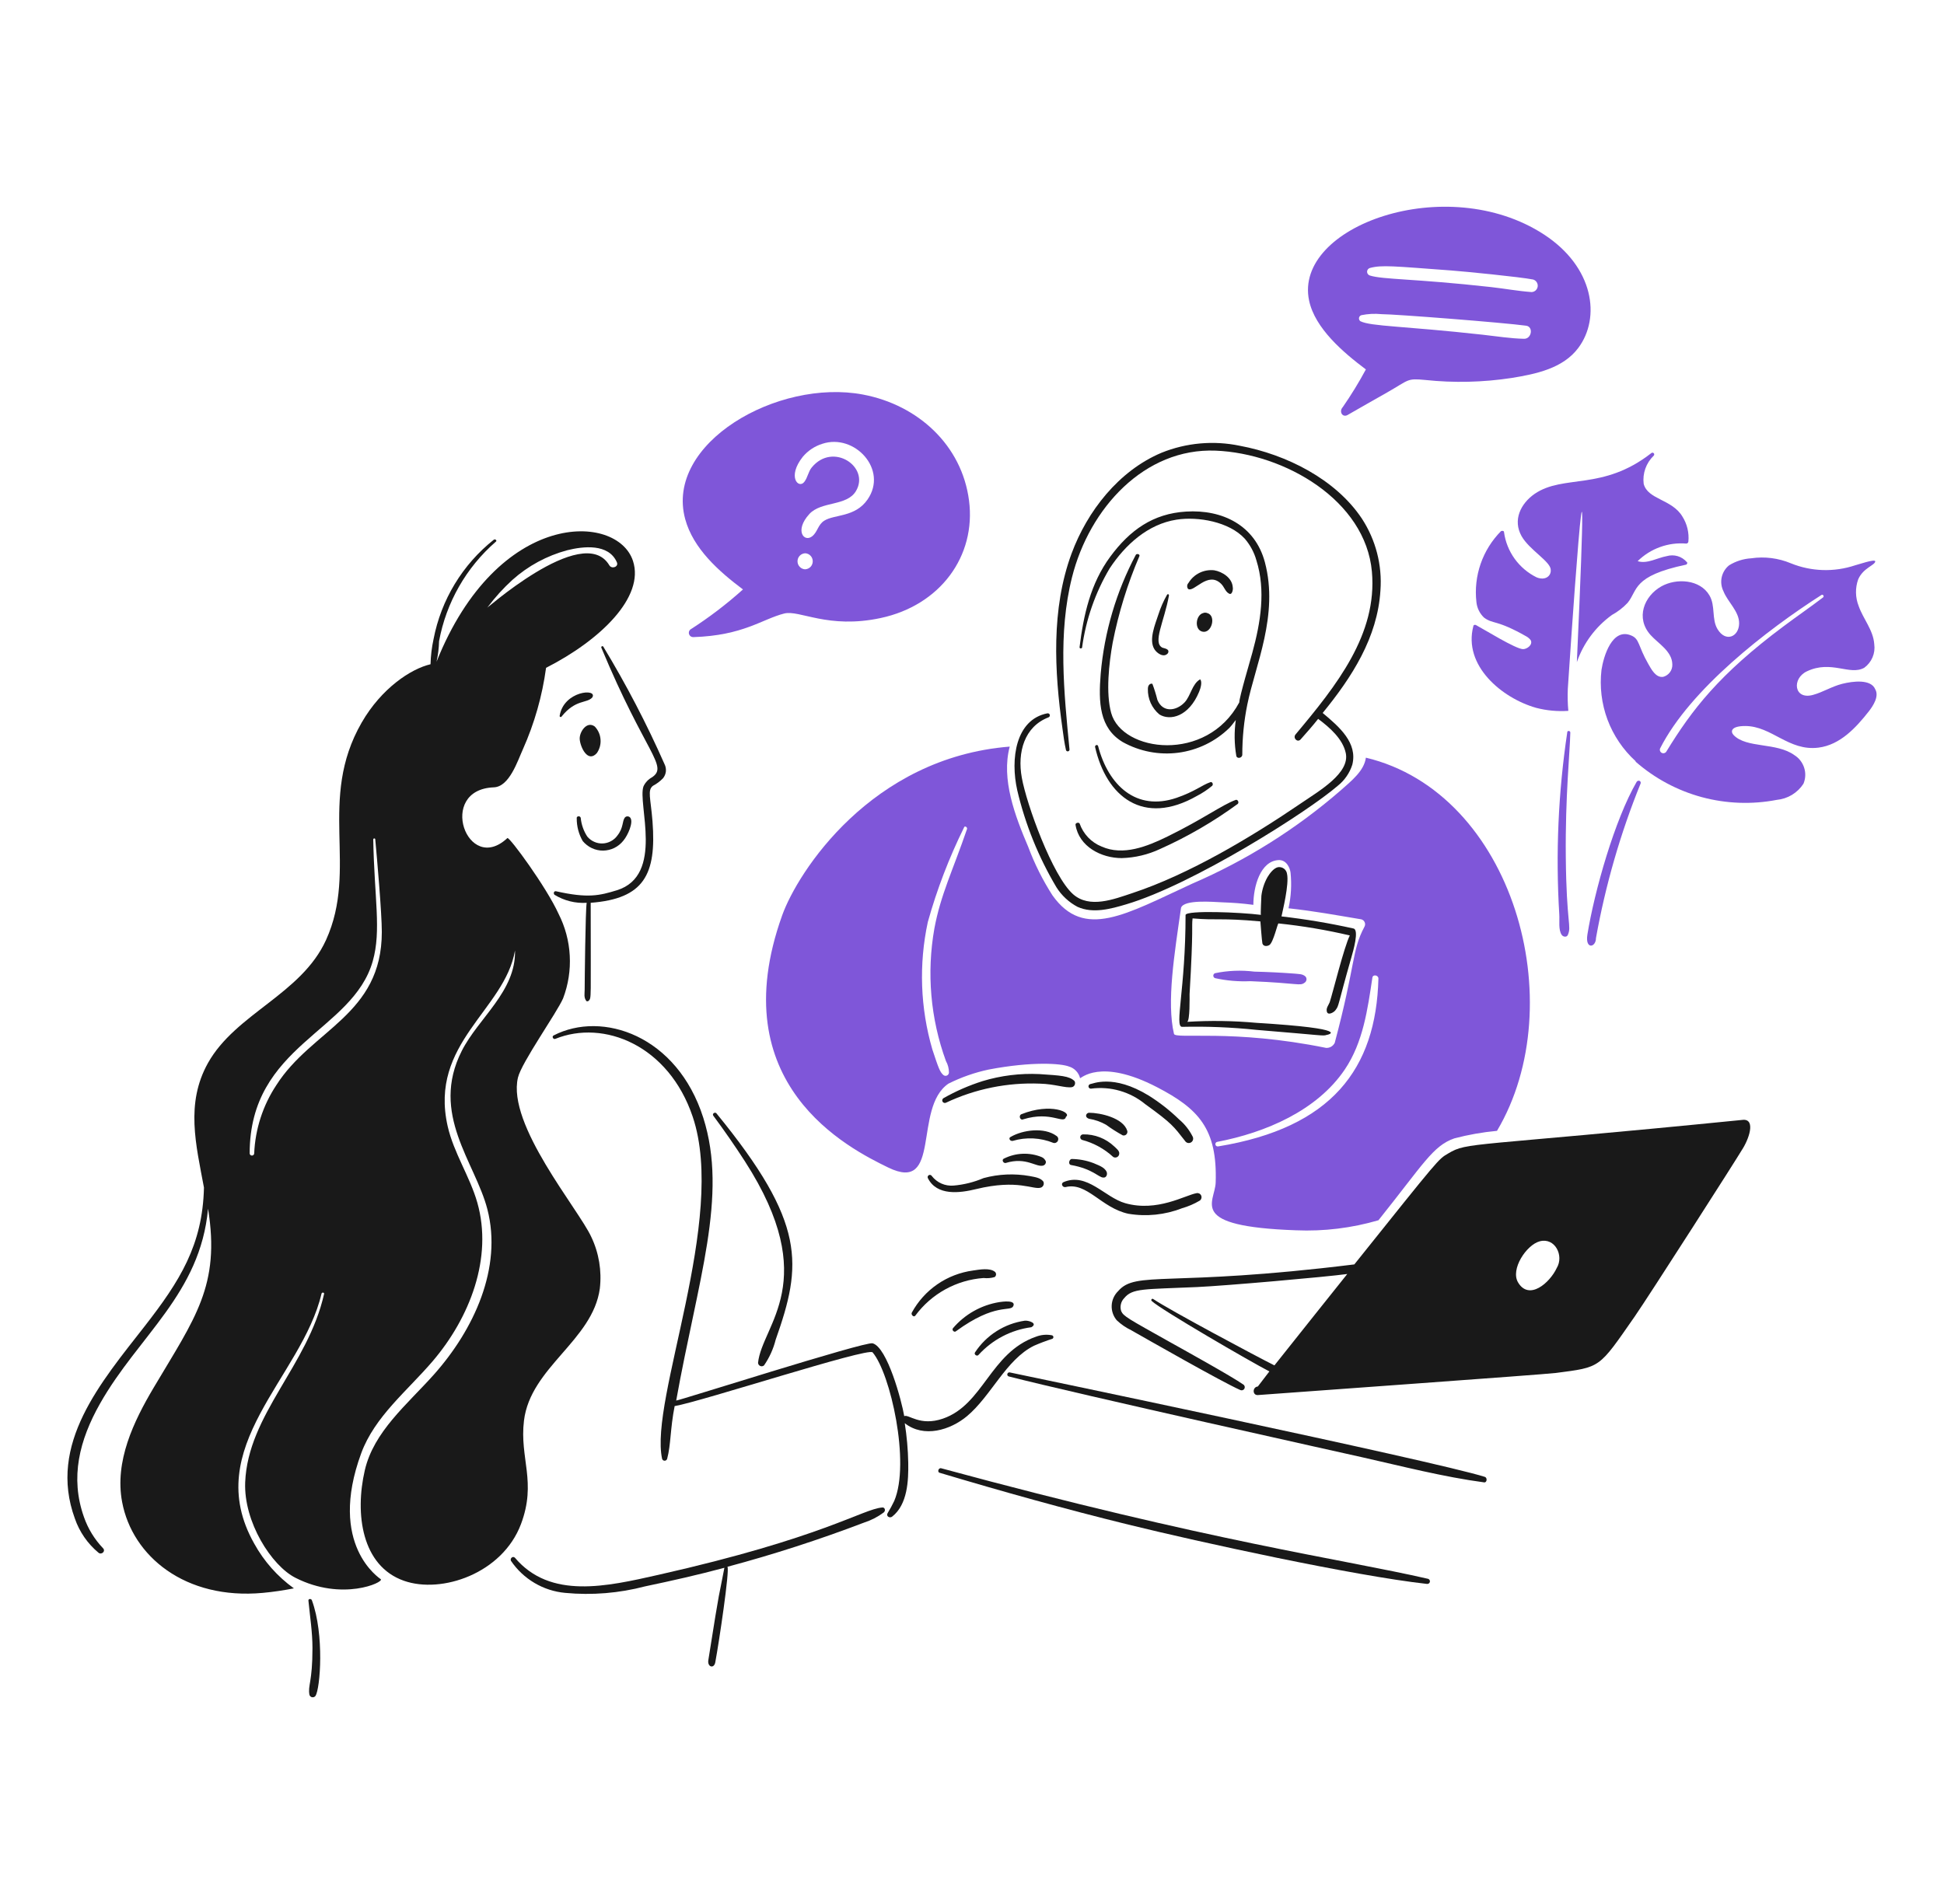 <svg xmlns="http://www.w3.org/2000/svg" width="49" height="48" viewBox="0 0 49 48" fill="none"><path d="M36.657 28.699C37.01 28.606 37.369 28.543 37.733 28.509C39.638 25.3 38.143 19.989 34.428 19.101C34.386 19.433 34.06 19.689 33.795 19.924C32.675 20.897 31.41 21.692 30.047 22.279C28.378 23.046 27.327 23.7 26.527 22.57C26.282 22.188 26.078 21.78 25.919 21.355C25.586 20.572 25.231 19.647 25.451 18.822C21.956 19.101 20.105 21.987 19.715 23.077C18.187 27.341 21.389 28.947 22.387 29.433C23.746 30.096 23.008 27.932 23.906 27.319C24.227 27.158 24.568 27.039 24.919 26.964C26.023 26.753 26.755 26.811 26.945 26.888C27.013 26.908 27.074 26.945 27.123 26.997C27.172 27.048 27.207 27.111 27.224 27.18C27.236 27.205 27.718 26.66 29.161 27.407C30.212 27.952 30.687 28.459 30.642 29.813C30.625 30.32 29.908 30.919 32.668 31.016C33.37 31.046 34.071 30.96 34.745 30.763C35.881 29.343 36.116 28.887 36.657 28.699ZM24.375 20.899C24.009 21.965 23.712 22.549 23.552 23.406C23.353 24.526 23.453 25.68 23.843 26.749C23.893 26.838 23.919 26.938 23.919 27.04C23.918 27.056 23.913 27.071 23.904 27.084C23.895 27.097 23.883 27.108 23.869 27.114C23.854 27.121 23.838 27.123 23.823 27.121C23.807 27.119 23.792 27.113 23.78 27.103C23.69 27.026 23.657 26.927 23.501 26.458C23.196 25.412 23.157 24.306 23.387 23.242C23.616 22.422 23.922 21.625 24.299 20.861C24.311 20.811 24.387 20.848 24.375 20.899ZM29.591 26.064C29.403 25.263 29.602 24.051 29.769 22.886C29.841 22.672 30.576 22.738 30.794 22.747C31.111 22.76 31.274 22.771 31.592 22.811C31.592 22.349 31.768 21.709 32.225 21.683C32.428 21.672 32.516 21.885 32.529 21.999C32.56 22.3 32.543 22.603 32.478 22.898C33.162 22.974 33.641 23.065 34.314 23.177C34.333 23.182 34.351 23.192 34.366 23.205C34.38 23.218 34.392 23.235 34.399 23.253C34.407 23.271 34.41 23.291 34.408 23.311C34.406 23.331 34.4 23.35 34.39 23.367C34.068 23.974 34.176 24.289 33.643 26.291C33.623 26.331 33.592 26.364 33.554 26.387C33.515 26.409 33.471 26.42 33.427 26.418C31.061 25.937 29.624 26.206 29.591 26.064ZM30.706 28.901C30.69 28.904 30.675 28.901 30.662 28.893C30.648 28.885 30.639 28.872 30.636 28.857C30.633 28.841 30.635 28.826 30.643 28.812C30.652 28.799 30.665 28.79 30.68 28.787C31.904 28.553 33.2 27.995 33.896 26.963C34.36 26.276 34.472 25.444 34.592 24.646C34.605 24.557 34.746 24.582 34.744 24.671C34.686 26.948 33.563 28.432 30.706 28.901V28.901Z" fill="#7F56D9"></path><path d="M28.933 17.367C28.93 17.489 28.954 17.611 29.004 17.723C29.055 17.835 29.13 17.934 29.224 18.012C29.496 18.179 29.966 18.065 30.224 17.442C30.265 17.346 30.308 17.185 30.25 17.126C30.047 17.24 30.012 17.547 29.857 17.709C29.646 17.928 29.308 17.971 29.173 17.645C29.139 17.508 29.097 17.372 29.047 17.24C29.014 17.224 28.933 17.247 28.933 17.367Z" fill="#191919"></path><path d="M31.161 19.051C31.175 19.139 31.313 19.114 31.313 19.025C31.313 18.6 31.355 18.176 31.44 17.759C31.639 16.775 32.236 15.508 31.883 14.176C31.636 13.245 30.815 12.84 29.895 12.897C29.064 12.948 28.479 13.363 27.983 14.037C27.487 14.71 27.311 15.505 27.211 16.317C27.211 16.355 27.262 16.355 27.274 16.329C27.37 15.622 27.606 14.942 27.97 14.329C28.363 13.733 28.933 13.214 29.654 13.101C30.192 13.016 30.982 13.151 31.376 13.581C31.512 13.739 31.612 13.925 31.668 14.125C31.908 14.885 31.774 15.697 31.566 16.455C31.516 16.638 31.237 17.578 31.237 17.708C30.416 19.241 28.282 18.965 28.008 17.974C27.869 17.47 27.953 16.717 28.046 16.202C28.193 15.454 28.418 14.724 28.718 14.024C28.744 13.973 28.655 13.948 28.63 13.986C28.136 14.916 27.835 15.937 27.744 16.986C27.685 17.711 27.71 18.354 28.3 18.708C28.727 18.945 29.218 19.039 29.701 18.976C30.185 18.912 30.635 18.694 30.985 18.353C31.047 18.289 31.099 18.214 31.149 18.151C31.107 18.45 31.111 18.753 31.161 19.051Z" fill="#191919"></path><path d="M29.465 15.011C29.465 14.986 29.439 14.96 29.414 14.998C29.325 15.155 29.253 15.32 29.198 15.492C29.113 15.749 28.952 16.129 29.097 16.366C29.159 16.468 29.337 16.594 29.439 16.467C29.493 16.358 29.348 16.347 29.299 16.328C29.047 16.201 29.344 15.675 29.465 15.011ZM30.781 14.72C30.858 14.796 30.883 14.91 30.971 14.96C31.06 15.023 31.085 14.846 31.073 14.808C31.06 14.568 30.809 14.412 30.604 14.377C30.478 14.363 30.349 14.385 30.235 14.441C30.12 14.497 30.024 14.585 29.958 14.694C29.939 14.714 29.926 14.74 29.924 14.768C29.922 14.796 29.929 14.823 29.946 14.846C30.091 14.95 30.444 14.383 30.781 14.72Z" fill="#191919"></path><path d="M46.432 17.24C46.168 17.307 45.952 17.449 45.697 17.519C45.217 17.651 45.158 17.106 45.545 16.924C46.164 16.632 46.62 17.039 46.989 16.835C47.081 16.768 47.154 16.677 47.198 16.573C47.243 16.468 47.258 16.353 47.242 16.24C47.218 15.885 46.964 15.606 46.849 15.278C46.764 15.063 46.759 14.824 46.837 14.606C46.964 14.312 47.267 14.25 47.267 14.15C47.255 14.086 46.824 14.238 46.761 14.251C46.232 14.428 45.657 14.411 45.14 14.201C44.825 14.069 44.478 14.025 44.14 14.075C43.942 14.087 43.751 14.148 43.583 14.252C43.487 14.329 43.422 14.437 43.396 14.556C43.371 14.676 43.388 14.801 43.443 14.91C43.55 15.179 43.842 15.417 43.836 15.721C43.829 16.054 43.497 16.202 43.291 15.86C43.139 15.607 43.243 15.276 43.089 15.012C42.852 14.604 42.253 14.569 41.873 14.784C41.441 15.028 41.217 15.582 41.607 16.012C41.799 16.225 42.145 16.417 42.152 16.746C42.156 16.817 42.136 16.887 42.094 16.945C42.052 17.003 41.992 17.044 41.924 17.063C41.734 17.093 41.623 16.871 41.544 16.734C41.285 16.281 41.329 16.115 41.126 16.025C40.634 15.806 40.417 16.556 40.367 16.886C40.317 17.31 40.369 17.741 40.518 18.142C40.668 18.542 40.911 18.902 41.227 19.19V19.202C41.708 19.623 42.278 19.929 42.895 20.096C43.512 20.262 44.158 20.286 44.785 20.165C44.921 20.152 45.051 20.109 45.168 20.039C45.284 19.968 45.383 19.873 45.457 19.759C45.511 19.632 45.518 19.489 45.476 19.357C45.434 19.225 45.347 19.111 45.23 19.038C44.776 18.709 44.023 18.871 43.697 18.531C43.614 18.443 43.628 18.303 43.989 18.303C44.659 18.303 45.081 18.943 45.837 18.848C46.381 18.779 46.779 18.348 47.103 17.936C47.214 17.794 47.369 17.556 47.268 17.379C47.161 17.115 46.707 17.171 46.432 17.24ZM44.963 15.784C43.327 17.004 42.649 17.89 42 18.95C41.988 18.969 41.968 18.982 41.946 18.987C41.924 18.993 41.901 18.989 41.882 18.978C41.862 18.966 41.848 18.948 41.841 18.926C41.835 18.904 41.837 18.881 41.848 18.861C42.602 17.377 44.534 15.88 45.912 14.999C45.951 14.975 45.988 15.037 45.95 15.062C45.634 15.303 45.29 15.54 44.963 15.784Z" fill="#7F56D9"></path><path d="M38.353 13.517C38.548 13.863 39.087 14.158 39.087 14.365C39.103 14.508 38.963 14.647 38.733 14.556C38.513 14.448 38.323 14.287 38.179 14.088C38.036 13.89 37.943 13.659 37.91 13.416C37.91 13.378 37.859 13.378 37.834 13.39C37.604 13.623 37.428 13.904 37.321 14.213C37.214 14.522 37.177 14.851 37.214 15.176C37.228 15.325 37.296 15.464 37.404 15.568C37.639 15.745 37.707 15.608 38.48 16.048C38.519 16.071 38.553 16.101 38.581 16.137C38.645 16.251 38.493 16.365 38.391 16.365C38.206 16.365 37.402 15.863 37.201 15.757C37.177 15.744 37.138 15.757 37.138 15.781C36.872 16.782 37.86 17.602 38.72 17.845C38.985 17.914 39.258 17.939 39.531 17.921C39.514 17.736 39.51 17.55 39.518 17.364C39.518 17.34 40.15 7.803 39.746 16.692C39.912 16.213 40.221 15.798 40.632 15.502C40.779 15.422 40.911 15.319 41.025 15.198C41.289 14.876 41.138 14.523 42.494 14.236C42.519 14.236 42.544 14.185 42.519 14.172C42.458 14.101 42.378 14.048 42.288 14.021C42.198 13.994 42.102 13.994 42.012 14.02C41.772 14.063 41.519 14.223 41.278 14.147C41.439 13.989 41.632 13.867 41.844 13.791C42.056 13.714 42.282 13.685 42.506 13.704C42.519 13.703 42.532 13.697 42.541 13.688C42.55 13.678 42.556 13.666 42.557 13.653C42.578 13.431 42.525 13.208 42.405 13.02C42.141 12.582 41.533 12.597 41.43 12.197C41.414 12.067 41.429 11.936 41.473 11.812C41.517 11.689 41.589 11.578 41.683 11.488C41.692 11.479 41.696 11.468 41.696 11.456C41.696 11.444 41.692 11.433 41.683 11.425C41.675 11.416 41.663 11.412 41.652 11.412C41.64 11.412 41.628 11.416 41.62 11.425C40.394 12.382 39.416 11.95 38.682 12.45C38.328 12.696 38.125 13.112 38.353 13.517ZM39.581 18.468C39.581 18.417 39.505 18.417 39.505 18.455C39.277 19.976 39.209 21.517 39.303 23.052C39.314 23.204 39.275 23.446 39.366 23.571C39.403 23.622 39.491 23.633 39.518 23.571C39.618 23.34 39.483 23.307 39.467 21.595C39.452 20.074 39.572 18.953 39.581 18.468ZM40.012 23.558C39.949 23.945 40.228 23.891 40.228 23.647C40.468 22.311 40.845 21.004 41.355 19.747C41.367 19.683 41.291 19.658 41.254 19.709C40.7 20.664 40.19 22.462 40.012 23.558ZM34.428 9.313C34.252 9.641 34.057 9.958 33.846 10.263C33.745 10.371 33.833 10.529 33.96 10.466C34.289 10.276 34.62 10.089 34.96 9.896C35.527 9.573 35.455 9.534 35.922 9.579C36.647 9.656 37.379 9.639 38.1 9.529C38.708 9.43 39.396 9.291 39.784 8.769C40.348 8.013 40.183 6.734 38.91 5.907C36.462 4.317 32.598 5.701 32.997 7.579C33.146 8.279 33.858 8.886 34.428 9.313ZM34.529 6.756C34.833 6.675 35.12 6.711 36.581 6.819C36.902 6.843 38.307 6.98 38.645 7.047C38.681 7.058 38.712 7.081 38.733 7.113C38.754 7.145 38.763 7.183 38.759 7.221C38.754 7.259 38.736 7.294 38.709 7.32C38.681 7.346 38.645 7.361 38.606 7.363C38.264 7.339 37.923 7.275 37.581 7.237C35.633 7.021 34.869 7.051 34.529 6.946C34.509 6.94 34.491 6.927 34.478 6.91C34.465 6.893 34.458 6.872 34.458 6.851C34.458 6.829 34.465 6.808 34.478 6.791C34.491 6.774 34.509 6.762 34.529 6.756ZM34.313 7.946C34.48 7.912 34.651 7.903 34.82 7.92C35.168 7.92 37.897 8.133 38.467 8.211C38.657 8.237 38.606 8.544 38.416 8.541C38.074 8.534 37.72 8.477 37.378 8.439C35.369 8.216 34.556 8.231 34.288 8.097C34.276 8.088 34.266 8.075 34.26 8.06C34.254 8.045 34.252 8.029 34.255 8.014C34.257 7.998 34.264 7.983 34.275 7.971C34.285 7.959 34.299 7.951 34.314 7.946H34.313Z" fill="#7F56D9"></path><path d="M24.033 29.889C23.929 29.897 23.825 29.88 23.73 29.838C23.635 29.796 23.552 29.731 23.488 29.649C23.481 29.636 23.47 29.626 23.455 29.622C23.441 29.617 23.426 29.619 23.413 29.625C23.4 29.632 23.39 29.643 23.385 29.657C23.38 29.671 23.381 29.686 23.387 29.7C23.615 30.156 24.197 30.077 24.602 29.978C25.67 29.718 26.043 30.004 26.236 29.94C26.25 29.935 26.264 29.927 26.275 29.916C26.286 29.905 26.295 29.892 26.301 29.878C26.307 29.864 26.31 29.849 26.309 29.833C26.309 29.817 26.306 29.802 26.299 29.788C26.223 29.687 26.072 29.673 25.957 29.649C25.57 29.58 25.172 29.597 24.792 29.7C24.551 29.803 24.294 29.867 24.033 29.889ZM25.349 29.319C25.874 29.158 26.117 29.439 26.299 29.383C26.32 29.376 26.337 29.362 26.349 29.343C26.36 29.325 26.365 29.303 26.362 29.281C26.352 29.256 26.337 29.232 26.317 29.212C26.298 29.193 26.274 29.177 26.248 29.167C26.099 29.108 25.938 29.08 25.776 29.087C25.615 29.093 25.457 29.134 25.312 29.205C25.236 29.231 25.286 29.332 25.349 29.319ZM25.527 28.762C25.864 28.662 26.226 28.68 26.552 28.813C26.575 28.819 26.599 28.816 26.62 28.806C26.64 28.796 26.657 28.778 26.666 28.757C26.675 28.735 26.677 28.711 26.67 28.689C26.663 28.667 26.648 28.648 26.628 28.636C26.322 28.411 25.78 28.484 25.476 28.661C25.412 28.686 25.451 28.775 25.527 28.762ZM25.742 28.091C25.666 28.129 25.717 28.256 25.793 28.218C26.503 27.999 26.818 28.359 26.869 28.154C27.023 28.051 26.494 27.79 25.742 28.091ZM26.198 27.078C25.714 27.055 25.23 27.115 24.767 27.255C24.424 27.364 24.093 27.508 23.78 27.686C23.766 27.695 23.756 27.709 23.752 27.725C23.748 27.741 23.75 27.758 23.758 27.773C23.766 27.787 23.779 27.798 23.795 27.803C23.811 27.808 23.828 27.807 23.843 27.8C24.582 27.451 25.395 27.286 26.211 27.319C26.588 27.328 26.859 27.436 27.021 27.407C27.037 27.403 27.051 27.396 27.063 27.385C27.075 27.375 27.084 27.362 27.09 27.347C27.096 27.332 27.099 27.316 27.098 27.3C27.097 27.285 27.093 27.269 27.085 27.255C26.952 27.123 26.732 27.114 26.198 27.078ZM28.958 27.622C28.049 27.064 27.531 27.331 27.477 27.331C27.463 27.336 27.451 27.345 27.444 27.358C27.437 27.37 27.434 27.385 27.437 27.399C27.44 27.413 27.448 27.426 27.46 27.434C27.472 27.443 27.486 27.447 27.501 27.445C27.744 27.413 27.99 27.431 28.226 27.499C28.461 27.567 28.68 27.682 28.869 27.838C29.546 28.326 29.582 28.396 29.869 28.762C29.884 28.787 29.909 28.806 29.937 28.813C29.966 28.82 29.996 28.815 30.021 28.8C30.046 28.785 30.064 28.761 30.071 28.732C30.078 28.704 30.074 28.673 30.059 28.648C29.975 28.483 29.859 28.337 29.717 28.218C29.486 27.993 29.231 27.794 28.958 27.622ZM27.882 28.357C28.015 28.455 28.155 28.543 28.3 28.623C28.316 28.627 28.332 28.627 28.348 28.623C28.364 28.619 28.378 28.611 28.39 28.599C28.401 28.587 28.41 28.573 28.414 28.557C28.418 28.541 28.418 28.525 28.414 28.509C28.312 28.18 27.73 28.053 27.451 28.053C27.381 28.053 27.323 28.162 27.451 28.205C27.603 28.229 27.749 28.281 27.882 28.357ZM27.274 28.737C27.567 28.814 27.837 28.962 28.059 29.167C28.074 29.176 28.09 29.181 28.107 29.182C28.124 29.182 28.141 29.179 28.156 29.171C28.171 29.164 28.184 29.152 28.194 29.138C28.203 29.124 28.209 29.108 28.211 29.091C28.224 29.015 28.136 28.951 28.084 28.901C27.873 28.701 27.591 28.591 27.299 28.598C27.283 28.598 27.267 28.604 27.254 28.615C27.241 28.625 27.232 28.64 27.229 28.657C27.226 28.673 27.229 28.69 27.237 28.705C27.245 28.72 27.259 28.731 27.274 28.737ZM26.996 29.37C27.542 29.467 27.698 29.686 27.806 29.686C27.882 29.699 27.92 29.61 27.895 29.547C27.844 29.421 27.667 29.37 27.553 29.319C27.379 29.254 27.195 29.22 27.009 29.218C26.945 29.231 26.92 29.357 26.996 29.37ZM26.856 29.927C27.398 29.792 27.753 30.449 28.439 30.599C28.895 30.676 29.363 30.628 29.794 30.46C29.949 30.416 30.098 30.352 30.237 30.27C30.258 30.257 30.273 30.237 30.28 30.214C30.288 30.191 30.287 30.166 30.278 30.143C30.269 30.121 30.252 30.102 30.231 30.09C30.209 30.079 30.185 30.075 30.161 30.08C29.877 30.128 29.171 30.562 28.363 30.333C27.843 30.186 27.401 29.548 26.806 29.802C26.73 29.838 26.78 29.94 26.856 29.927Z" fill="#191919"></path><path d="M32.643 24.546C32.301 24.52 31.959 24.503 31.617 24.495C31.288 24.454 30.954 24.467 30.629 24.534C30.616 24.538 30.604 24.546 30.595 24.557C30.587 24.569 30.582 24.582 30.582 24.597C30.582 24.611 30.587 24.625 30.595 24.636C30.604 24.648 30.616 24.656 30.629 24.66C30.92 24.724 31.218 24.749 31.516 24.736C32.749 24.785 32.758 24.865 32.884 24.774C32.896 24.766 32.906 24.756 32.914 24.744C32.922 24.732 32.927 24.718 32.93 24.704C32.932 24.689 32.932 24.675 32.928 24.661C32.925 24.647 32.918 24.634 32.909 24.622C32.833 24.546 32.732 24.559 32.643 24.546Z" fill="#7F56D9"></path><path d="M29.655 20.114C28.641 20.459 27.938 19.801 27.679 18.81C27.666 18.759 27.592 18.784 27.603 18.835C27.886 20.077 28.814 20.842 30.174 20.063C30.309 19.993 30.437 19.908 30.554 19.81C30.591 19.772 30.554 19.696 30.503 19.721C30.307 19.787 30.111 19.958 29.655 20.114Z" fill="#191919"></path><path d="M27.11 20.798C27.198 21.342 27.755 21.633 28.274 21.633C28.607 21.624 28.935 21.546 29.237 21.405C29.929 21.096 30.587 20.714 31.199 20.266C31.237 20.228 31.199 20.152 31.149 20.165C30.808 20.288 30.32 20.652 29.427 21.089C28.918 21.338 28.311 21.584 27.768 21.342C27.639 21.291 27.523 21.212 27.427 21.112C27.331 21.011 27.258 20.891 27.212 20.76C27.186 20.722 27.097 20.747 27.11 20.798ZM37.429 37.233C36.148 36.827 25.475 34.604 25.451 34.599C25.438 34.597 25.424 34.599 25.413 34.606C25.402 34.614 25.394 34.625 25.391 34.638C25.387 34.651 25.389 34.664 25.396 34.676C25.402 34.688 25.413 34.696 25.425 34.7C27.154 35.144 34.11 36.687 34.339 36.739C35.352 36.967 36.378 37.233 37.416 37.372C37.48 37.372 37.492 37.258 37.429 37.233ZM35.998 39.803C33.785 39.295 30.592 38.88 23.729 37.017C23.653 36.992 23.615 37.119 23.691 37.131C25.261 37.6 26.843 38.043 28.439 38.435C30.246 38.88 34.119 39.725 35.96 39.93C35.977 39.934 35.994 39.931 36.009 39.923C36.024 39.915 36.035 39.901 36.04 39.885C36.045 39.868 36.043 39.851 36.035 39.835C36.028 39.82 36.014 39.809 35.998 39.803Z" fill="#191919"></path><path d="M18.727 14.86C18.312 15.233 17.868 15.571 17.398 15.872C17.382 15.887 17.37 15.907 17.365 15.929C17.36 15.95 17.362 15.973 17.37 15.993C17.379 16.014 17.393 16.032 17.411 16.044C17.43 16.056 17.452 16.063 17.474 16.062C18.735 16.022 19.207 15.609 19.766 15.467C20.152 15.369 20.867 15.865 22.197 15.581C23.698 15.261 24.607 14.021 24.425 12.618C24.245 11.226 23.143 10.21 21.753 9.947C19.599 9.539 16.752 11.175 17.271 13.087C17.473 13.828 18.109 14.396 18.727 14.86ZM20.297 14.353C20.245 14.351 20.195 14.329 20.159 14.291C20.122 14.254 20.102 14.203 20.102 14.15C20.102 14.098 20.122 14.047 20.159 14.009C20.195 13.972 20.245 13.95 20.297 13.948C20.349 13.951 20.397 13.974 20.432 14.012C20.467 14.049 20.486 14.099 20.486 14.15C20.486 14.201 20.467 14.251 20.432 14.289C20.397 14.326 20.349 14.349 20.297 14.352V14.353ZM20.234 11.517C20.364 11.362 20.535 11.248 20.728 11.188C21.538 10.92 22.392 11.837 21.867 12.593C21.555 13.044 21.036 12.964 20.779 13.125C20.615 13.227 20.613 13.403 20.475 13.517C20.271 13.685 20.017 13.379 20.399 12.96C20.701 12.629 21.346 12.768 21.576 12.378C21.934 11.771 20.995 11.136 20.462 11.783C20.37 11.894 20.361 12.036 20.272 12.15C20.129 12.332 19.834 12.023 20.234 11.517Z" fill="#7F56D9"></path><path d="M13.131 38.424C13.533 37.357 13.092 36.764 13.207 35.816C13.37 34.469 14.938 33.797 15.119 32.486C15.171 32.039 15.097 31.587 14.903 31.182C14.579 30.476 12.776 28.358 13.055 27.168C13.143 26.788 14.037 25.532 14.194 25.167C14.324 24.824 14.381 24.458 14.361 24.092C14.342 23.725 14.246 23.367 14.08 23.04C13.776 22.368 12.839 21.09 12.789 21.128C11.776 22.078 11.003 19.904 12.447 19.849C12.839 19.834 13.043 19.191 13.181 18.887C13.472 18.234 13.668 17.544 13.764 16.836C15.132 16.14 16.255 15.051 15.954 14.139C15.554 12.926 12.546 12.829 11.003 16.683C11.042 16.512 11.063 16.339 11.067 16.164C11.246 15.19 11.751 14.306 12.498 13.656C12.536 13.631 12.485 13.58 12.447 13.606C11.657 14.233 11.118 15.122 10.928 16.113C10.883 16.321 10.857 16.533 10.852 16.746C10.358 16.86 9.614 17.352 9.117 18.215C7.994 20.164 9.038 21.893 8.218 23.697C7.595 25.067 5.942 25.549 5.242 26.799C4.672 27.819 4.94 28.858 5.141 29.939C5.107 31.391 4.532 32.297 3.647 33.434C2.547 34.846 1.199 36.401 1.887 38.283C2.003 38.619 2.209 38.917 2.482 39.144C2.558 39.208 2.672 39.106 2.596 39.03C2.382 38.806 2.218 38.538 2.116 38.245C1.762 37.25 2.001 36.304 2.522 35.384C3.488 33.675 5.049 32.616 5.244 30.471C5.558 32.415 4.914 33.228 3.876 34.979C3.366 35.838 2.886 36.84 3.078 37.865C3.334 39.233 4.668 40.337 6.623 40.157C6.889 40.133 7.143 40.094 7.408 40.043C6.995 39.746 6.654 39.361 6.408 38.915C5.033 36.479 7.612 34.723 8.105 32.61C8.118 32.572 8.181 32.584 8.168 32.623C7.763 34.427 6.248 35.66 6.18 37.371C6.141 38.368 6.841 39.469 7.446 39.776C8.628 40.377 9.675 39.89 9.599 39.814C9.575 39.789 8.252 38.956 9.105 36.636C9.445 35.711 10.267 35.063 10.903 34.319C11.843 33.22 12.427 31.71 12.031 30.318C11.843 29.659 11.436 29.064 11.284 28.393C10.808 26.294 12.724 25.465 12.981 23.962C13.008 24.991 12.059 25.663 11.639 26.494C10.832 28.087 11.978 29.299 12.284 30.483C12.668 31.963 11.945 33.524 10.93 34.661C10.26 35.41 9.42 36.091 9.195 37.067C8.941 38.165 9.117 39.479 10.182 39.852C11.13 40.186 12.661 39.67 13.131 38.424ZM12.295 15.303C12.48 15.056 12.688 14.827 12.916 14.619C13.311 14.266 13.784 14.01 14.296 13.872C14.701 13.771 15.342 13.697 15.549 14.176C15.599 14.29 15.42 14.354 15.359 14.252C14.692 13.127 12.077 15.521 12.295 15.303ZM6.965 27.357C6.626 27.869 6.433 28.465 6.407 29.079C6.407 29.093 6.4 29.107 6.389 29.117C6.379 29.127 6.365 29.132 6.35 29.132C6.336 29.132 6.322 29.127 6.311 29.117C6.301 29.107 6.294 29.093 6.293 29.079C6.293 26.337 8.89 26.019 9.396 24.229C9.615 23.456 9.435 22.648 9.408 21.165C9.408 21.161 9.408 21.158 9.41 21.154C9.411 21.151 9.412 21.148 9.415 21.145C9.417 21.143 9.42 21.141 9.423 21.139C9.427 21.138 9.43 21.137 9.434 21.137C9.437 21.137 9.441 21.138 9.444 21.139C9.447 21.141 9.45 21.143 9.453 21.145C9.455 21.148 9.457 21.151 9.458 21.154C9.459 21.158 9.459 21.161 9.459 21.165C9.504 21.645 9.624 23.016 9.624 23.495C9.624 25.591 7.86 25.95 6.965 27.357Z" fill="#191919"></path><path d="M15.207 16.303C15.204 16.297 15.198 16.293 15.191 16.291C15.184 16.289 15.177 16.29 15.171 16.293C15.165 16.296 15.16 16.302 15.157 16.308C15.155 16.314 15.155 16.322 15.157 16.328C16.276 19.013 16.852 19.311 16.436 19.595C16.341 19.646 16.266 19.726 16.22 19.823C16.061 20.252 16.755 22.072 15.548 22.444C15.114 22.577 14.821 22.65 14.016 22.469C13.964 22.457 13.94 22.52 13.977 22.558C14.22 22.707 14.503 22.778 14.788 22.76C14.756 22.921 14.737 24.785 14.737 24.951C14.737 25.052 14.712 25.141 14.775 25.229C14.788 25.255 14.826 25.242 14.839 25.229C14.909 25.145 14.889 25.277 14.889 22.76C16.231 22.657 16.55 22.05 16.447 20.709C16.401 20.121 16.313 19.919 16.459 19.81C16.553 19.76 16.639 19.696 16.712 19.62C16.752 19.571 16.777 19.511 16.784 19.448C16.79 19.386 16.779 19.322 16.75 19.265C16.3 18.246 15.784 17.256 15.207 16.303Z" fill="#191919"></path><path d="M14.992 18.316C14.79 18.165 14.601 18.456 14.612 18.633C14.626 18.835 14.815 19.241 15.043 18.987C15.113 18.887 15.147 18.765 15.137 18.643C15.128 18.52 15.077 18.405 14.992 18.316ZM14.106 18.05C14.106 18.056 14.108 18.062 14.112 18.067C14.116 18.071 14.121 18.075 14.126 18.076C14.132 18.077 14.138 18.077 14.144 18.075C14.149 18.072 14.154 18.068 14.156 18.063C14.509 17.623 14.792 17.738 14.929 17.583C15.074 17.346 14.204 17.413 14.106 18.05ZM14.802 21.089C14.711 20.949 14.654 20.788 14.638 20.621C14.627 20.557 14.524 20.57 14.537 20.633C14.536 20.833 14.588 21.03 14.688 21.203C14.751 21.279 14.83 21.34 14.919 21.382C15.008 21.424 15.106 21.445 15.204 21.444C15.303 21.442 15.4 21.419 15.488 21.375C15.576 21.331 15.653 21.268 15.714 21.191C15.829 21.053 15.967 20.735 15.891 20.621C15.884 20.61 15.874 20.6 15.862 20.593C15.851 20.587 15.838 20.582 15.825 20.581C15.811 20.58 15.798 20.582 15.785 20.586C15.773 20.591 15.761 20.599 15.752 20.608C15.677 20.704 15.722 20.861 15.562 21.064C15.519 21.124 15.463 21.173 15.398 21.207C15.334 21.242 15.262 21.261 15.188 21.264C15.115 21.266 15.042 21.252 14.975 21.221C14.908 21.191 14.849 21.146 14.802 21.089ZM7.863 40.348C7.851 40.297 7.762 40.297 7.775 40.361C7.813 40.753 7.876 41.145 7.876 41.551C7.876 42.415 7.755 42.488 7.8 42.728C7.805 42.744 7.814 42.757 7.826 42.768C7.838 42.779 7.853 42.786 7.868 42.788C7.884 42.791 7.9 42.789 7.915 42.783C7.93 42.777 7.943 42.767 7.952 42.754C8.073 42.572 8.178 41.205 7.863 40.348ZM22.982 33.093C22.958 33.144 23.031 33.218 23.07 33.169C23.272 32.895 23.53 32.669 23.827 32.505C24.125 32.341 24.454 32.243 24.792 32.219C24.886 32.23 24.981 32.222 25.071 32.195C25.081 32.188 25.089 32.179 25.095 32.168C25.101 32.158 25.105 32.146 25.106 32.134C25.107 32.122 25.106 32.11 25.102 32.099C25.098 32.087 25.092 32.077 25.084 32.068C24.957 31.954 24.679 32.008 24.526 32.03C24.204 32.074 23.895 32.192 23.627 32.377C23.359 32.561 23.138 32.807 22.982 33.093ZM25.54 32.928C25.618 32.765 25.261 32.815 25.185 32.827C24.731 32.902 24.318 33.135 24.02 33.485C23.982 33.536 24.058 33.599 24.096 33.561C25.096 32.83 25.466 33.082 25.54 32.928ZM24.666 34.156C25.013 33.774 25.484 33.527 25.995 33.46C26.173 33.359 25.919 33.284 25.831 33.295C25.577 33.332 25.334 33.422 25.118 33.56C24.902 33.697 24.718 33.879 24.577 34.093C24.539 34.144 24.628 34.207 24.666 34.156Z" fill="#191919"></path><path d="M24.375 35.701C24.982 35.193 25.356 34.279 26.059 33.928C26.212 33.861 26.368 33.802 26.527 33.751C26.536 33.746 26.542 33.739 26.547 33.73C26.551 33.722 26.552 33.712 26.551 33.702C26.55 33.693 26.546 33.684 26.539 33.677C26.532 33.67 26.524 33.665 26.514 33.663C26.378 33.636 26.238 33.65 26.109 33.7C24.957 34.102 24.789 35.413 23.767 35.764C23.187 35.964 22.901 35.646 22.792 35.701C22.729 35.324 22.366 33.963 21.994 33.865C21.8 33.814 17.044 35.333 17.044 35.308C17.586 32.284 18.354 30.153 17.727 28.18C17.067 26.102 15.179 25.471 13.954 26.104C13.904 26.13 13.941 26.205 13.992 26.192C15.22 25.692 16.856 26.354 17.461 28.155C18.331 30.745 16.362 35.287 16.689 36.778C16.693 36.791 16.701 36.803 16.713 36.812C16.724 36.821 16.738 36.825 16.752 36.825C16.767 36.825 16.78 36.821 16.792 36.812C16.803 36.803 16.812 36.791 16.816 36.778C16.912 36.418 16.892 36.017 17.005 35.448C17.665 35.338 21.868 33.967 21.994 34.093C22.443 34.617 22.95 36.882 22.539 37.841C22.489 37.946 22.434 38.047 22.374 38.145C22.325 38.222 22.424 38.284 22.488 38.234C22.878 37.927 22.9 37.322 22.893 36.879C22.887 36.544 22.857 36.21 22.805 35.879C23.286 36.258 23.954 36.053 24.375 35.701Z" fill="#191919"></path><path d="M22.235 38.005C21.748 38.042 20.742 38.767 16.6 39.701C15.286 39.998 13.87 40.324 12.979 39.271C12.928 39.22 12.852 39.283 12.878 39.347C13.031 39.575 13.234 39.765 13.471 39.906C13.707 40.046 13.972 40.132 14.246 40.157C14.921 40.221 15.603 40.165 16.259 39.993C16.931 39.852 17.601 39.701 18.259 39.524C18.105 40.345 18.174 39.827 17.854 41.854C17.826 42.031 18.006 42.082 18.032 41.892C18.121 41.416 18.399 39.564 18.335 39.499C19.502 39.187 20.651 38.815 21.779 38.385C21.957 38.328 22.124 38.242 22.273 38.131C22.336 38.08 22.298 37.992 22.235 38.005ZM19.107 34.358C19.108 34.375 19.114 34.392 19.124 34.406C19.134 34.419 19.148 34.43 19.163 34.437C19.179 34.444 19.197 34.446 19.214 34.443C19.23 34.44 19.246 34.433 19.259 34.421C19.394 34.225 19.493 34.007 19.551 33.776C20.22 31.88 20.329 30.843 18.056 28.065C18.018 28.027 17.943 28.078 17.98 28.128C18.259 28.504 18.525 28.888 18.778 29.28C20.724 32.304 19.203 33.4 19.107 34.358ZM25.641 19.924C25.843 20.784 26.176 21.608 26.628 22.368C26.759 22.576 26.943 22.747 27.16 22.862C27.552 23.039 28.008 22.911 28.388 22.798C30.067 22.3 32.959 20.468 33.719 19.81C33.891 19.673 34.019 19.488 34.086 19.278C34.223 18.731 33.767 18.33 33.339 17.974C34.073 17.075 34.722 16.075 34.795 14.885C34.842 14.246 34.677 13.61 34.327 13.074C33.664 12.079 32.42 11.456 31.25 11.238C30.588 11.1 29.901 11.162 29.275 11.415C28.198 11.87 27.405 12.885 27.008 13.959C26.494 15.354 26.576 16.922 26.78 18.366C26.804 18.543 26.828 18.733 26.869 18.91C26.872 18.921 26.879 18.93 26.888 18.935C26.897 18.941 26.908 18.944 26.919 18.942C26.93 18.94 26.939 18.935 26.947 18.927C26.954 18.919 26.958 18.908 26.958 18.897C26.818 17.454 26.664 15.972 27.021 14.553C27.46 12.806 28.852 11.289 30.642 11.361C32.381 11.432 34.42 12.612 34.58 14.413C34.72 15.989 33.695 17.274 32.656 18.515C32.58 18.605 32.703 18.729 32.782 18.642C32.931 18.474 33.086 18.3 33.225 18.123C33.516 18.339 33.846 18.629 33.921 18.984C34.029 19.49 33.261 19.932 32.794 20.25C31.55 21.098 29.974 22.042 28.54 22.516C28.073 22.671 27.462 22.911 27.046 22.542C26.528 22.081 25.877 20.284 25.755 19.604C25.639 18.963 25.82 18.319 26.427 18.085C26.439 18.081 26.45 18.072 26.456 18.06C26.463 18.049 26.465 18.035 26.461 18.022C26.458 18.009 26.45 17.998 26.439 17.991C26.428 17.984 26.414 17.981 26.401 17.983C25.599 18.138 25.462 19.134 25.641 19.924ZM29.883 23.064C29.883 24.929 29.6 25.883 29.794 25.887C30.419 25.872 31.045 25.898 31.668 25.963C33.422 26.107 33.333 26.122 33.441 26.09C33.465 26.09 34.144 25.937 31.668 25.786C31.087 25.733 30.503 25.725 29.921 25.761C29.996 25.748 29.984 25.128 29.984 25.065C30.086 23.328 30.032 23.38 30.06 23.153C30.684 23.207 30.758 23.137 31.769 23.229C31.769 23.229 31.807 23.735 31.82 23.786C31.845 23.862 31.934 23.862 31.997 23.824C32.1 23.75 32.201 23.28 32.225 23.28C32.83 23.343 33.431 23.444 34.023 23.583C33.877 23.876 33.588 25.053 33.516 25.267C33.491 25.331 33.428 25.407 33.441 25.483C33.453 25.623 33.63 25.522 33.668 25.458C33.754 25.344 33.709 25.372 34.061 24.141C34.104 23.99 34.268 23.433 34.112 23.407C33.514 23.274 32.909 23.173 32.301 23.103C32.325 22.983 32.499 22.29 32.44 22.027C32.436 22.001 32.427 21.976 32.413 21.954C32.4 21.932 32.382 21.912 32.361 21.897C32.339 21.882 32.315 21.871 32.29 21.865C32.264 21.859 32.238 21.858 32.212 21.862C32.098 21.888 31.999 22.028 31.946 22.116C31.866 22.26 31.814 22.419 31.794 22.584C31.794 22.622 31.77 23.052 31.782 23.064C31.251 22.997 29.922 22.945 29.883 23.064ZM43.95 28.23C37.005 28.924 37.001 28.784 36.505 29.078C36.247 29.231 36.309 29.161 34.137 31.876C29.452 32.456 28.637 32.024 28.185 32.548C28.087 32.643 28.028 32.772 28.021 32.908C28.014 33.044 28.059 33.178 28.147 33.283C28.255 33.386 28.379 33.471 28.514 33.536C28.919 33.766 30.799 34.839 31.262 35.043C31.28 35.051 31.301 35.053 31.32 35.047C31.34 35.04 31.356 35.027 31.366 35.009C31.375 34.991 31.378 34.97 31.373 34.951C31.367 34.931 31.355 34.914 31.338 34.904C31.048 34.699 29.793 34.004 29.476 33.827C28.434 33.243 28.319 33.184 28.261 33.055C28.242 32.998 28.239 32.938 28.253 32.88C28.266 32.822 28.295 32.768 28.337 32.726C28.544 32.472 28.832 32.507 30.173 32.447C30.882 32.415 33.401 32.194 33.959 32.118C33.794 32.32 32.567 33.865 32.123 34.422C31.672 34.197 29.48 33.027 29.071 32.751C29.068 32.748 29.064 32.746 29.06 32.744C29.056 32.743 29.051 32.743 29.047 32.743C29.043 32.744 29.039 32.745 29.035 32.747C29.031 32.749 29.028 32.752 29.025 32.756C29.023 32.759 29.021 32.763 29.02 32.767C29.019 32.772 29.019 32.776 29.02 32.78C29.02 32.784 29.022 32.788 29.024 32.792C29.026 32.796 29.03 32.799 29.033 32.801C29.261 33.017 31.527 34.333 31.996 34.574C31.895 34.7 31.806 34.827 31.705 34.954C31.565 34.966 31.565 35.179 31.705 35.17C32.527 35.107 38.91 34.652 39.213 34.613C40.357 34.463 40.286 34.508 41.201 33.194C41.544 32.702 43.822 29.142 43.898 29.003C44.082 28.728 44.254 28.23 43.95 28.23ZM39.24 31.965C39.062 32.345 38.542 32.794 38.265 32.332C38.065 32 38.475 31.384 38.809 31.294C39.193 31.19 39.426 31.654 39.24 31.965Z" fill="#191919"></path><path d="M30.428 15.455C30.395 15.442 30.359 15.442 30.327 15.455C30.137 15.505 30.099 15.871 30.303 15.923C30.541 15.985 30.668 15.518 30.428 15.455Z" fill="#191919"></path></svg>